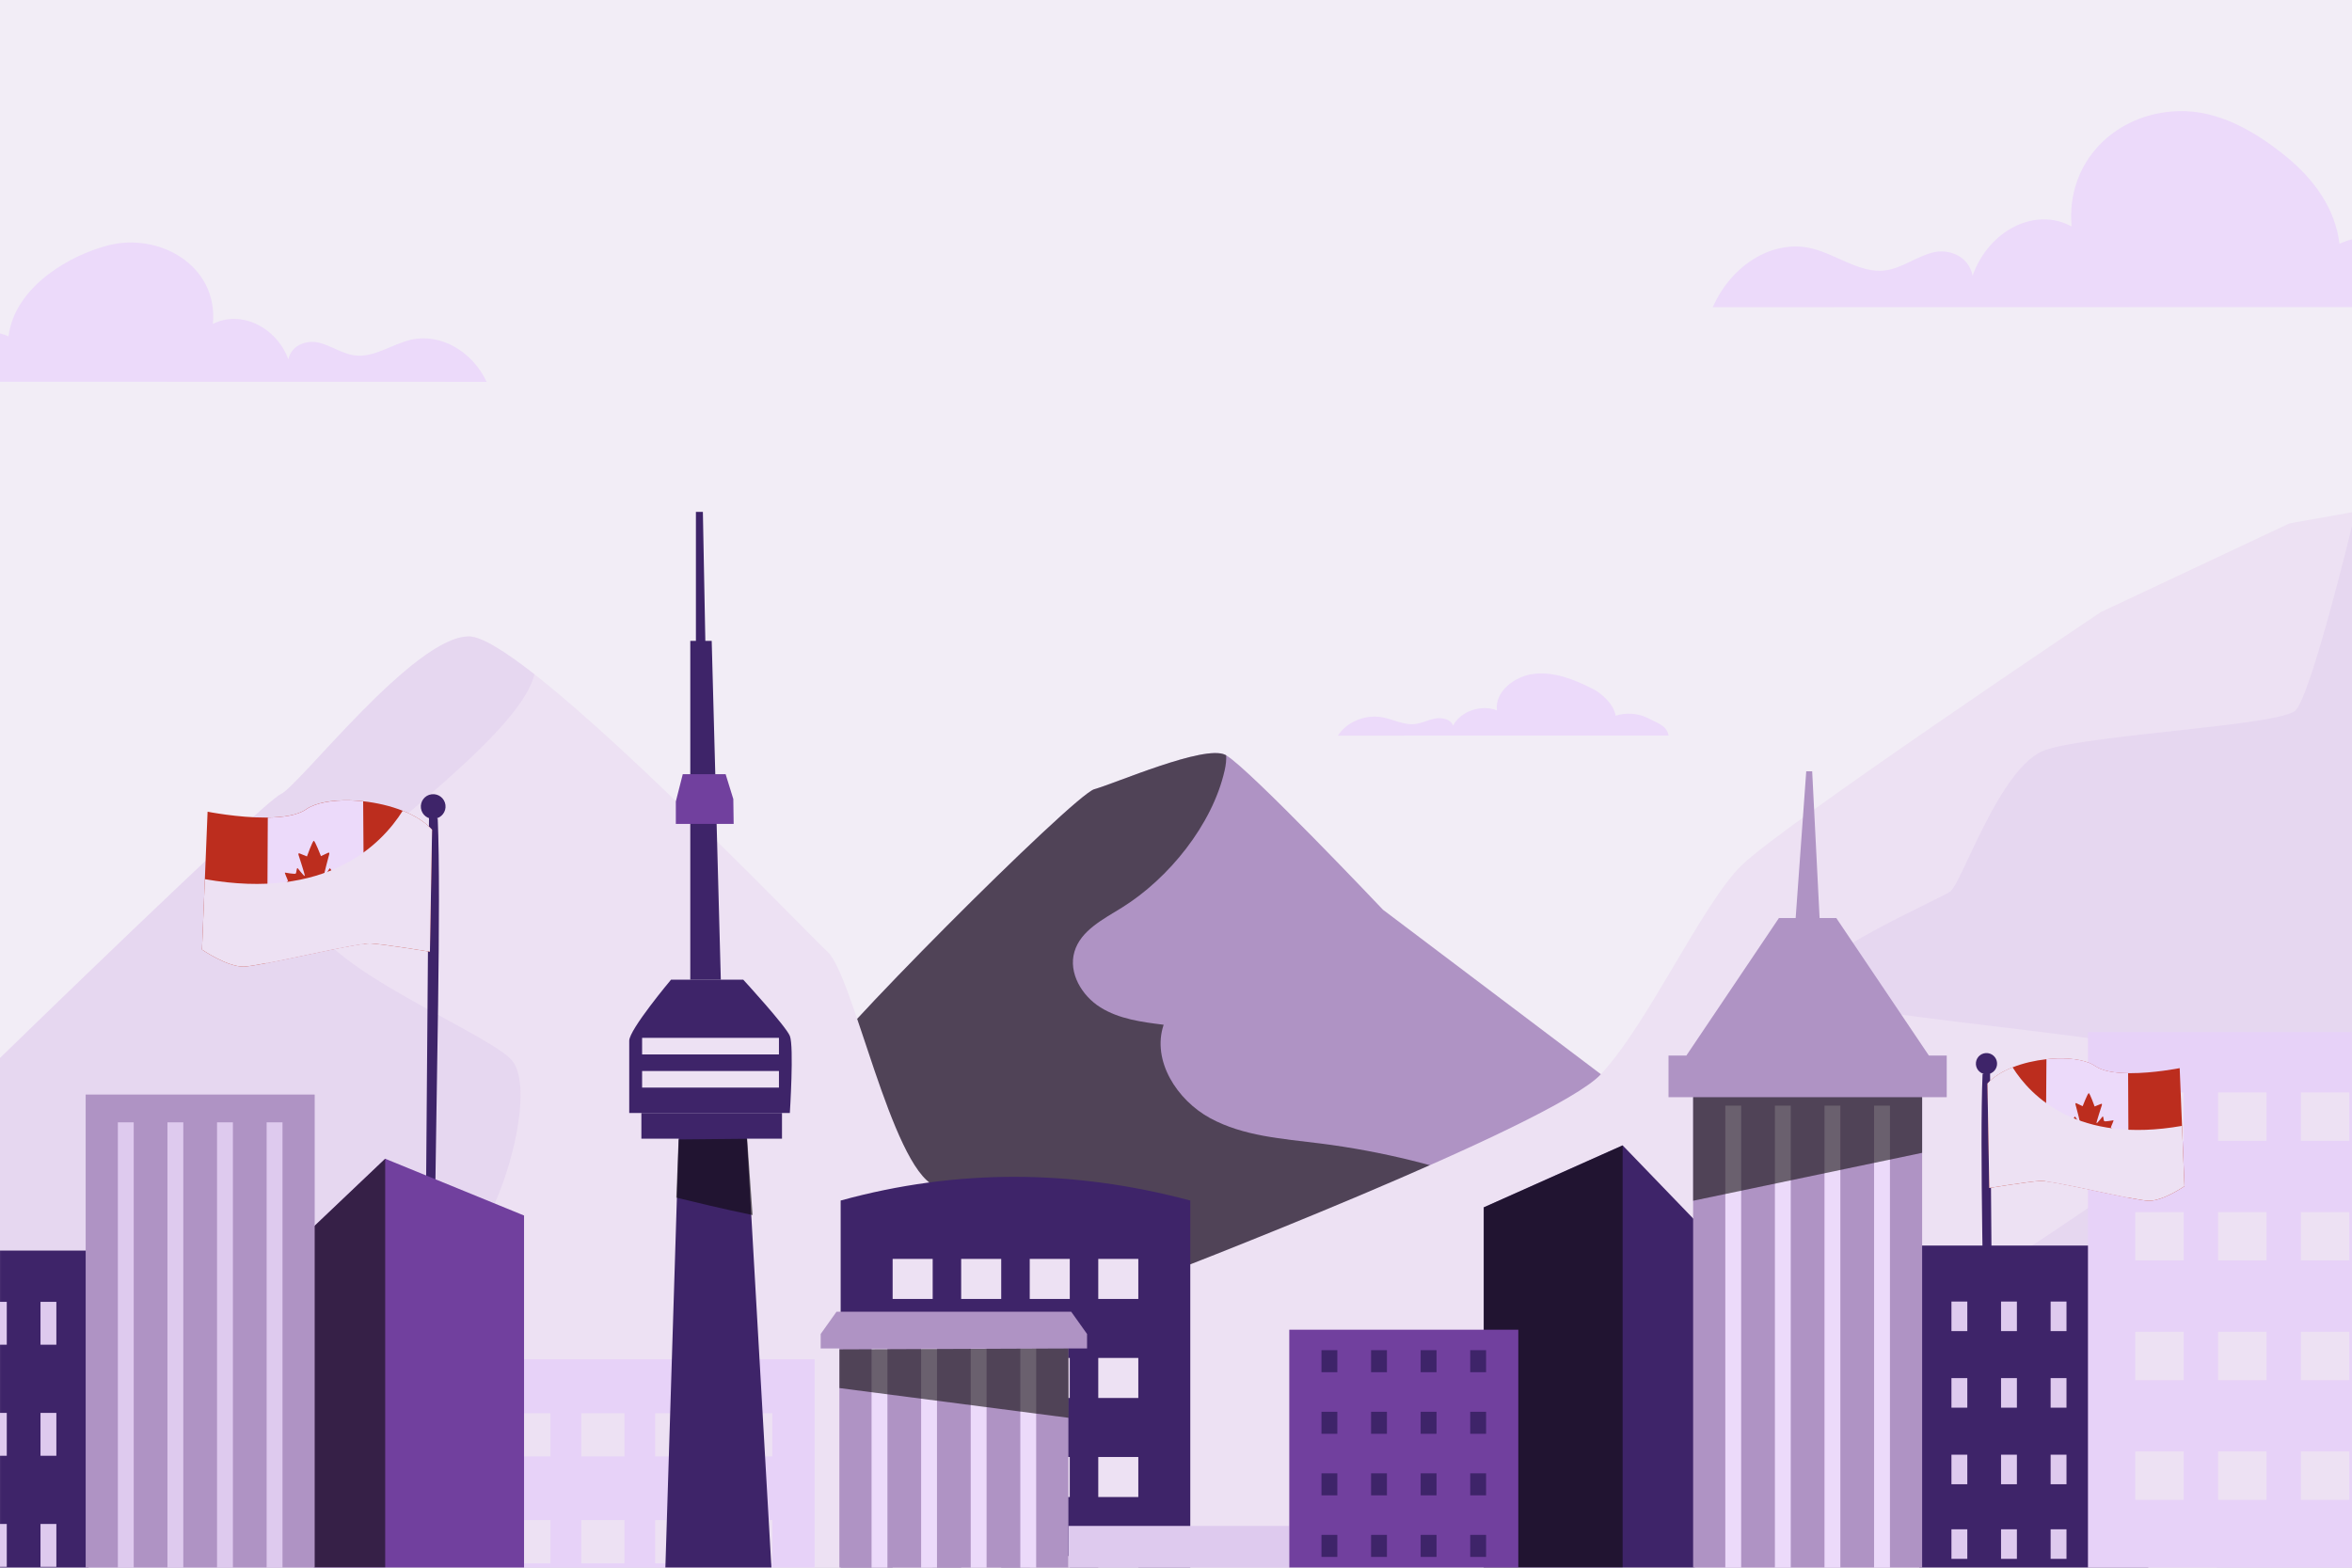 <svg width="720" height="480" viewBox="0 0 720 480" fill="none" xmlns="http://www.w3.org/2000/svg">
<rect x="0" y="0" width="720" height="480" fill="#808080" stroke="none"/>
<g clip-path="url(#clip0_895_1914)">
<rect width="720" height="480" fill="#F2EDF6"/>
<path d="M510.792 389.129L509.532 389.197L298.572 400.349C298.572 400.349 249.384 332.664 249.384 327.799C249.384 322.934 328.627 243.403 335.001 241.643C341.375 239.884 368.7 227.914 375.084 231.116C375.17 231.154 375.257 231.202 375.353 231.26C382.554 235.471 423.358 278.544 423.358 278.544L499.87 336.307L510.792 389.129Z" fill="#AF93C4"/>
<g style="mix-blend-mode:soft-light" opacity="0.58">
<path d="M509.532 389.197L298.572 400.349C298.572 400.349 249.384 332.664 249.384 327.799C249.384 322.934 328.627 243.403 335.001 241.643C341.375 239.884 368.7 227.914 375.084 231.116C375.17 231.154 375.257 231.202 375.353 231.26C375.44 232.577 375.295 234.115 374.891 235.894C371.123 252.556 357.691 269.035 343.5 277.861C337.722 281.457 330.828 284.889 328.906 291.417C327.002 297.888 331.175 304.897 336.886 308.454C342.606 312.021 349.538 312.935 356.22 313.761C352.519 324.741 360.297 336.846 370.478 342.374C380.651 347.902 392.63 348.652 404.119 350.104C441.625 354.835 477.987 368.372 509.532 389.197Z" fill="#0C0909"/>
</g>
<path d="M720.205 156.805V488.725H-0.88V324.808C-0.88 324.808 80.103 245.912 85.958 243.152C91.813 240.402 126.656 194.859 143.539 194.859C147.337 194.859 154.567 199.368 163.595 206.444C194.736 230.836 247.212 285.754 253.327 291.407C261.23 298.695 272.767 356.987 286.121 363.064C299.476 369.13 352.913 391.599 352.913 391.599C352.913 391.599 475.498 344.575 490.073 328.913C504.639 313.242 520.859 277.159 533.002 265.083C545.154 253.007 643.068 187.436 643.068 187.436L700.861 160.247L720.205 156.805Z" fill="#EDE1F3"/>
<path opacity="0.45" d="M222.974 488.725H-0.88V324.808C-0.88 324.808 80.103 245.912 85.958 243.153C91.813 240.403 126.656 194.859 143.539 194.859C147.337 194.859 154.567 199.369 163.595 206.445C158.999 225.914 106.966 260.728 96.63 275.419C85.66 291.004 146.462 314.483 156.288 324.203C166.123 333.913 150.106 383.707 138.684 384.053C127.262 384.409 222.974 488.725 222.974 488.725Z" fill="#DECAEE"/>
<path opacity="0.45" d="M720.205 160.246V488.724H692.967C692.967 488.724 606.735 433.499 572.729 439.594C538.732 445.699 559.375 425 561.807 416.173C564.23 407.357 578.805 408.001 593.381 399.492C607.956 390.993 688.103 339.988 685.68 329.249C683.247 318.519 564.316 312.058 553.385 304.771C542.453 297.483 593.381 275.62 597.025 272.956C600.669 270.303 612.293 234.354 626.205 229.614C640.126 224.865 697.823 222.182 702.678 217.548C707.533 212.914 720.205 160.246 720.205 160.246Z" fill="#DECAEE"/>
<mask id="mask0_895_1914" style="mask-type:luminance" maskUnits="userSpaceOnUse" x="-1" y="8" width="722" height="481">
<path d="M720.205 8.004H-0.88V488.727H720.205V8.004Z" fill="white"/>
</mask>
<g mask="url(#mask0_895_1914)">
<path d="M27.108 382.902H-43.001V536.493H27.108V382.902Z" fill="#3E2469"/>
<path d="M2.072 398.604H-2.783V411.727H2.072V398.604Z" fill="#DECAEE"/>
<path d="M17.253 398.604H12.398V411.727H17.253V398.604Z" fill="#DECAEE"/>
<path d="M2.072 432.609H-2.783V445.733H2.072V432.609Z" fill="#DECAEE"/>
<path d="M17.253 432.609H12.398V445.733H17.253V432.609Z" fill="#DECAEE"/>
<path d="M2.072 466.615H-2.783V479.739H2.072V466.615Z" fill="#DECAEE"/>
<path d="M17.253 466.615H12.398V479.739H17.253V466.615Z" fill="#DECAEE"/>
<path d="M587.526 548.953H657.635V381.373H587.526V548.953Z" fill="#3E2469"/>
<path d="M642.924 407.561H647.78V398.513H642.924V407.561Z" fill="#DECAEE"/>
<path d="M627.743 407.561H632.599V398.513H627.743V407.561Z" fill="#DECAEE"/>
<path d="M612.562 407.561H617.417V398.513H612.562V407.561Z" fill="#DECAEE"/>
<path d="M597.381 407.561H602.236V398.513H597.381V407.561Z" fill="#DECAEE"/>
<path d="M642.924 431.004H647.78V421.957H642.924V431.004Z" fill="#DECAEE"/>
<path d="M627.743 431.004H632.598V421.957H627.743V431.004Z" fill="#DECAEE"/>
<path d="M612.562 431.004H617.417V421.957H612.562V431.004Z" fill="#DECAEE"/>
<path d="M597.381 431.004H602.236V421.957H597.381V431.004Z" fill="#DECAEE"/>
<path d="M642.924 454.449H647.78V445.402H642.924V454.449Z" fill="#DECAEE"/>
<path d="M627.743 454.449H632.599V445.402H627.743V454.449Z" fill="#DECAEE"/>
<path d="M612.562 454.449H617.417V445.402H612.562V454.449Z" fill="#DECAEE"/>
<path d="M597.381 454.449H602.236V445.402H597.381V454.449Z" fill="#DECAEE"/>
<path d="M642.924 477.293H647.78V468.246H642.924V477.293Z" fill="#DECAEE"/>
<path d="M627.743 477.293H632.598V468.246H627.743V477.293Z" fill="#DECAEE"/>
<path d="M612.562 477.293H617.417V468.246H612.562V477.293Z" fill="#DECAEE"/>
<path d="M597.381 477.293H602.236V468.246H597.381V477.293Z" fill="#DECAEE"/>
<path d="M758.99 315.982H639.174V500.888H758.99V315.982Z" fill="#E7D2F8"/>
<path d="M668.47 334.482H653.654V349.298H668.47V334.482Z" fill="#EDE1F3"/>
<path d="M693.823 334.482H679.007V349.298H693.823V334.482Z" fill="#EDE1F3"/>
<path d="M719.167 334.482H704.351V349.298H719.167V334.482Z" fill="#EDE1F3"/>
<path d="M668.47 371.119H653.654V385.935H668.47V371.119Z" fill="#EDE1F3"/>
<path d="M693.823 371.119H679.007V385.935H693.823V371.119Z" fill="#EDE1F3"/>
<path d="M719.167 371.119H704.351V385.935H719.167V371.119Z" fill="#EDE1F3"/>
<path d="M668.47 407.764H653.654V422.58H668.47V407.764Z" fill="#EDE1F3"/>
<path d="M693.823 407.764H679.007V422.58H693.823V407.764Z" fill="#EDE1F3"/>
<path d="M719.167 407.764H704.351V422.58H719.167V407.764Z" fill="#EDE1F3"/>
<path d="M668.47 444.395H653.654V459.21H668.47V444.395Z" fill="#EDE1F3"/>
<path d="M693.823 444.395H679.007V459.21H693.823V444.395Z" fill="#EDE1F3"/>
<path d="M719.167 444.395H704.351V459.21H719.167V444.395Z" fill="#EDE1F3"/>
<path d="M134.002 250.705C135.089 276.558 133.512 334.437 133.089 378.452L130.32 377.51L131.339 249.09L134.002 250.705Z" fill="#3E2469"/>
<path d="M128.858 247.456C129.137 249.533 131.05 250.984 133.117 250.696C135.185 250.407 136.646 248.504 136.357 246.437C136.079 244.36 134.165 242.918 132.098 243.197C130.022 243.475 128.579 245.389 128.858 247.456Z" fill="#3E2469"/>
<path d="M131.598 291.392C131.598 291.392 118.023 289.152 113.466 288.863C113.023 288.844 112.35 288.883 111.485 288.988C110.485 289.104 109.216 289.306 107.764 289.556C100.746 290.796 89.381 293.382 81.767 294.863C81.661 294.882 81.546 294.901 81.43 294.92C78.267 295.526 75.796 295.93 74.604 295.959C69.499 296.045 61.836 290.748 61.836 290.748L62.711 269.183L63.547 248.531C63.547 248.531 72.844 250.377 81.488 250.329C81.651 250.329 81.805 250.329 81.969 250.319C86.67 250.261 91.112 249.627 93.698 247.8C96.534 245.8 101.63 244.906 107.293 245.06C108.553 245.098 109.851 245.185 111.158 245.329C115.292 245.781 119.523 246.752 123.263 248.233C126.916 249.675 130.089 251.617 132.252 254.03L131.589 291.382L131.598 291.392Z" fill="#BC2D1E"/>
<path d="M111.485 288.989C110.485 289.104 109.216 289.306 107.764 289.556C100.746 290.796 89.382 293.382 81.757 294.863L81.978 250.329C86.67 250.271 91.122 249.627 93.708 247.81C96.544 245.81 101.64 244.916 107.303 245.07C108.572 245.108 109.86 245.195 111.168 245.339L111.485 288.989Z" fill="#ECDAFA"/>
<path d="M98.237 262.135L100.371 261.136C100.371 261.136 100.948 260.77 100.784 261.549C100.621 262.328 99.006 267.971 99.236 268.068C99.457 268.164 100.871 265.962 100.938 265.856C101.005 265.751 101.428 266.472 101.659 266.818C101.89 267.164 104.986 266.731 105.207 266.722C105.428 266.722 104.428 269.058 104.428 269.298C104.428 269.539 106.524 270.856 106.707 270.885C106.89 270.914 101.428 273.442 101.207 273.615C100.996 273.798 101.102 275.336 101.102 275.336L97.371 273.99L97.967 278.749L95.256 278.884L95.439 274.038L91.776 275.567C91.776 275.567 91.804 274.029 91.583 273.856C91.362 273.682 85.766 271.452 85.949 271.413C86.132 271.375 88.141 269.952 88.141 269.712C88.141 269.471 87.016 267.183 87.237 267.173C87.459 267.173 90.362 267.789 90.574 267.433C90.785 267.077 90.785 265.568 91.122 265.827C91.228 265.904 93.054 268.318 93.275 268.202C93.497 268.087 91.593 262.539 91.391 261.77C91.189 261.001 91.785 261.337 91.785 261.337L93.968 262.222C93.968 262.222 95.689 257.424 96.064 257.453C96.439 257.472 98.246 262.116 98.246 262.116L98.237 262.135Z" fill="#BC2D1E"/>
<g style="mix-blend-mode:multiply">
<path d="M131.598 291.392C131.598 291.392 118.023 289.152 113.466 288.863C113.023 288.844 112.35 288.883 111.485 288.988C110.485 289.104 109.216 289.306 107.764 289.556C100.746 290.796 89.381 293.382 81.767 294.863C81.661 294.882 81.546 294.901 81.43 294.92C78.267 295.526 75.796 295.93 74.604 295.959C69.499 296.045 61.836 290.748 61.836 290.748L62.711 269.182C99.948 275.749 116.696 258.693 123.282 248.242C126.935 249.684 130.108 251.626 132.271 254.04L131.608 291.392H131.598Z" fill="#EDE1F3"/>
</g>
<path d="M609.198 327.506L610.073 437.495L607.698 438.303C607.332 400.605 605.986 351.042 606.909 328.89L609.188 327.506H609.198Z" fill="#3E2469"/>
<path d="M611.322 326.111C611.082 327.89 609.447 329.13 607.669 328.89C605.89 328.649 604.65 327.015 604.89 325.236C605.131 323.457 606.765 322.217 608.544 322.458C610.322 322.698 611.563 324.332 611.322 326.111Z" fill="#3E2469"/>
<path d="M608.966 363.743C608.966 363.743 620.59 361.83 624.503 361.58C624.887 361.561 625.455 361.599 626.205 361.686C627.06 361.782 628.147 361.955 629.387 362.176C635.396 363.233 645.135 365.454 651.654 366.724C651.75 366.733 651.846 366.752 651.942 366.772C654.654 367.291 656.769 367.637 657.788 367.656C662.163 367.733 668.72 363.195 668.72 363.195L667.97 344.726L667.249 327.045C667.249 327.045 659.288 328.631 651.875 328.593C651.741 328.593 651.596 328.593 651.462 328.593C647.433 328.544 643.626 327.996 641.415 326.429C638.982 324.718 634.627 323.949 629.772 324.083C628.695 324.122 627.579 324.189 626.464 324.314C622.926 324.699 619.301 325.526 616.1 326.804C612.975 328.045 610.254 329.708 608.408 331.765L608.975 363.762L608.966 363.743Z" fill="#BC2D1E"/>
<path d="M626.195 361.685C627.051 361.781 628.137 361.954 629.377 362.166C635.386 363.224 645.126 365.444 651.644 366.714L651.462 328.573C647.443 328.525 643.635 327.977 641.414 326.41C638.982 324.698 634.617 323.929 629.771 324.064C628.685 324.093 627.579 324.17 626.464 324.295L626.195 361.685Z" fill="#ECDAFA"/>
<path d="M637.541 338.687L635.714 337.832C635.714 337.832 635.224 337.514 635.358 338.178C635.502 338.841 636.877 343.677 636.685 343.764C636.493 343.85 635.291 341.956 635.233 341.87C635.175 341.774 634.81 342.398 634.618 342.697C634.426 342.995 631.762 342.62 631.58 342.62C631.387 342.62 632.253 344.619 632.243 344.831C632.243 345.042 630.455 346.167 630.291 346.187C630.137 346.215 634.81 348.379 635.002 348.533C635.195 348.686 635.089 350.004 635.089 350.004L638.281 348.85L637.771 352.926L640.098 353.042L639.944 348.898L643.079 350.205C643.079 350.205 643.05 348.888 643.242 348.744C643.434 348.6 648.222 346.687 648.069 346.648C647.915 346.61 646.184 345.398 646.194 345.187C646.194 344.975 647.155 343.023 646.972 343.014C646.79 343.004 644.29 343.543 644.107 343.235C643.925 342.927 643.925 341.639 643.646 341.86C643.559 341.927 641.992 343.994 641.809 343.898C641.627 343.802 643.252 339.043 643.425 338.389C643.598 337.735 643.088 338.024 643.088 338.024L641.213 338.783C641.213 338.783 639.742 334.678 639.415 334.697C639.089 334.717 637.55 338.687 637.55 338.687H637.541Z" fill="#BC2D1E"/>
<g style="mix-blend-mode:multiply">
<path d="M608.966 363.741C608.966 363.741 620.59 361.828 624.503 361.578C624.888 361.559 625.455 361.597 626.205 361.684C627.061 361.78 628.147 361.953 629.387 362.174C635.396 363.232 645.136 365.453 651.654 366.722C651.751 366.731 651.847 366.751 651.943 366.77C654.654 367.289 656.769 367.635 657.788 367.654C662.163 367.731 668.72 363.193 668.72 363.193L667.97 344.724C636.079 350.348 621.734 335.744 616.09 326.783C612.966 328.023 610.245 329.687 608.399 331.744L608.966 363.741Z" fill="#EDE1F3"/>
</g>
<path d="M364.374 532.751H257.346V367.584C292.958 357.777 328.637 358.037 364.374 367.584V532.751Z" fill="#3E2469"/>
<path d="M285.516 385.455H273.257V397.714H285.516V385.455Z" fill="#EDE1F3"/>
<path d="M306.494 385.455H294.236V397.714H306.494V385.455Z" fill="#EDE1F3"/>
<path d="M327.483 385.455H315.225V397.714H327.483V385.455Z" fill="#EDE1F3"/>
<path d="M348.462 385.455H336.204V397.714H348.462V385.455Z" fill="#EDE1F3"/>
<path d="M285.516 415.779H273.257V428.038H285.516V415.779Z" fill="#EDE1F3"/>
<path d="M306.494 415.779H294.236V428.038H306.494V415.779Z" fill="#EDE1F3"/>
<path d="M327.483 415.779H315.225V428.038H327.483V415.779Z" fill="#EDE1F3"/>
<path d="M348.462 415.779H336.204V428.038H348.462V415.779Z" fill="#EDE1F3"/>
<path d="M285.516 446.105H273.257V458.364H285.516V446.105Z" fill="#EDE1F3"/>
<path d="M306.494 446.105H294.236V458.364H306.494V446.105Z" fill="#EDE1F3"/>
<path d="M327.483 446.105H315.225V458.364H327.483V446.105Z" fill="#EDE1F3"/>
<path d="M348.462 446.105H336.204V458.364H348.462V446.105Z" fill="#EDE1F3"/>
<path d="M285.516 476.428H273.257V488.686H285.516V476.428Z" fill="#EDE1F3"/>
<path d="M306.494 476.428H294.236V488.686H306.494V476.428Z" fill="#EDE1F3"/>
<path d="M327.483 476.428H315.225V488.686H327.483V476.428Z" fill="#EDE1F3"/>
<path d="M348.462 476.428H336.204V488.686H348.462V476.428Z" fill="#EDE1F3"/>
<path d="M249.375 416.176H142.347V581.343H249.375V416.176Z" fill="#E7D2F8"/>
<path d="M168.508 432.703H155.279V445.933H168.508V432.703Z" fill="#EDE1F3"/>
<path d="M191.16 432.703H177.931V445.933H191.16V432.703Z" fill="#EDE1F3"/>
<path d="M213.802 432.703H200.573V445.933H213.802V432.703Z" fill="#EDE1F3"/>
<path d="M236.444 432.703H223.215V445.933H236.444V432.703Z" fill="#EDE1F3"/>
<path d="M168.508 465.43H155.279V478.659H168.508V465.43Z" fill="#EDE1F3"/>
<path d="M191.16 465.43H177.931V478.659H191.16V465.43Z" fill="#EDE1F3"/>
<path d="M213.802 465.43H200.573V478.659H213.802V465.43Z" fill="#EDE1F3"/>
<path d="M236.444 465.43H223.215V478.659H236.444V465.43Z" fill="#EDE1F3"/>
<path d="M160.422 372.17V489.37H96.332L93.025 378.439L117.917 354.787L160.422 372.17Z" fill="#71409E"/>
<g style="mix-blend-mode:soft-light" opacity="0.58">
<path d="M117.917 354.787V489.37H96.332L93.025 378.439L117.917 354.787Z" fill="#0C0909"/>
</g>
<path d="M205.408 299.976C205.408 299.976 192.621 315.215 192.621 318.657V340.78H241.789C241.789 340.78 243.097 320.378 241.789 317.177C240.54 314.129 227.531 299.967 227.531 299.967H205.408V299.976Z" fill="#3E2469"/>
<path d="M239.386 340.779H196.342V348.644H239.386V340.779Z" fill="#3E2469"/>
<path d="M238.453 317.773H196.563V322.85H238.453V317.773Z" fill="#EDE1F3"/>
<path d="M238.453 327.926H196.563V333.002H238.453V327.926Z" fill="#EDE1F3"/>
<path d="M211.312 299.976V196.227H217.869L220.657 299.976H211.312Z" fill="#3E2469"/>
<path d="M213.033 156.73V199.669H215.984L215.167 156.73H213.033Z" fill="#3E2469"/>
<path d="M222.128 237.039H209.013L206.889 245.394V252.278H224.589L224.483 244.654L222.128 237.039Z" fill="#71409E"/>
<path d="M239.396 536.731H201.918L207.033 372.487L207.726 350.297L207.947 343.086H228.329L228.724 350.047L230.387 379.15L239.396 536.731Z" fill="#3E2469"/>
<g style="mix-blend-mode:soft-light" opacity="0.58">
<path d="M230.387 372.037C221.311 370.162 210.994 367.672 207.033 366.691L207.725 348.876L228.723 348.674L230.387 372.037Z" fill="#0C0909"/>
</g>
<path d="M96.332 335.137H26.224V488.728H96.332V335.137Z" fill="#AF93C4"/>
<path d="M40.934 343.637H36.079V488.729H40.934V343.637Z" fill="#DECAEE"/>
<path d="M56.115 343.637H51.26V488.729H56.115V343.637Z" fill="#DECAEE"/>
<path d="M71.297 343.637H66.441V488.729H71.297V343.637Z" fill="#DECAEE"/>
<path d="M86.478 343.637H81.623V488.729H86.478V343.637Z" fill="#DECAEE"/>
<path d="M327.06 408.438H256.951V488.728H327.06V408.438Z" fill="#AF93C4"/>
<path d="M271.661 412.879H266.806V488.727H271.661V412.879Z" fill="#ECDAFA"/>
<path d="M286.833 412.879H281.978V488.727H286.833V412.879Z" fill="#ECDAFA"/>
<path d="M302.014 412.879H297.159V488.727H302.014V412.879Z" fill="#ECDAFA"/>
<path d="M317.195 412.879H312.34V488.727H317.195V412.879Z" fill="#ECDAFA"/>
<path d="M327.915 401.621H307.706H298.649H285.352H277.747H256.086L251.23 408.438V412.88H277.747H285.352H298.649H307.706H332.771V408.438L327.915 401.621Z" fill="#AF93C4"/>
<g style="mix-blend-mode:soft-light" opacity="0.58">
<path d="M256.971 413.16V425.005L327.108 434.11L327.06 412.881L256.971 413.16Z" fill="#0C0909"/>
</g>
<path d="M327.108 467.203H394.669V501.209H327.06L327.108 467.203Z" fill="#DECAEE"/>
<path d="M521.618 376.508L518.301 497.535H454.211V369.672L496.727 350.693L521.618 376.508Z" fill="#3E2469"/>
<g style="mix-blend-mode:soft-light" opacity="0.58">
<path d="M496.727 350.693V497.535H454.211V369.672L496.727 350.693Z" fill="#0C0909"/>
</g>
<path d="M518.302 496.842H588.41V329.262H518.302V496.842Z" fill="#AF93C4"/>
<path d="M573.7 496.832H578.556V338.53H573.7V496.832Z" fill="#ECDAFA"/>
<path d="M558.519 496.832H563.374V338.53H558.519V496.832Z" fill="#ECDAFA"/>
<path d="M543.338 496.832H548.193V338.53H543.338V496.832Z" fill="#ECDAFA"/>
<path d="M528.156 496.832H533.012V338.53H528.156V496.832Z" fill="#ECDAFA"/>
<path d="M542.347 335.942H510.773V323.194H516.234L544.568 281.092H550.442H556.269H562.133L590.477 323.194H595.938V335.942H564.364H542.347Z" fill="#AF93C4"/>
<path d="M552.932 236.154L549.692 281.092H557.019L554.75 236.154H552.932Z" fill="#AF93C4"/>
<g style="mix-blend-mode:soft-light" opacity="0.58">
<path d="M588.41 335.941V352.978L518.301 367.65V335.941H588.41Z" fill="#0C0909"/>
</g>
<path d="M394.679 520.396H464.788V407.138H394.679V520.396Z" fill="#71409E"/>
<path d="M450.068 420.145H454.923V413.405H450.068V420.145Z" fill="#3E2469"/>
<path d="M434.896 420.145H439.751V413.405H434.896V420.145Z" fill="#3E2469"/>
<path d="M419.715 420.145H424.57V413.405H419.715V420.145Z" fill="#3E2469"/>
<path d="M404.534 420.145H409.389V413.405H404.534V420.145Z" fill="#3E2469"/>
<path d="M450.069 439.002H454.924V432.262H450.069V439.002Z" fill="#3E2469"/>
<path d="M434.896 439.002H439.751V432.262H434.896V439.002Z" fill="#3E2469"/>
<path d="M419.715 439.002H424.57V432.262H419.715V439.002Z" fill="#3E2469"/>
<path d="M404.534 439.002H409.389V432.262H404.534V439.002Z" fill="#3E2469"/>
<path d="M450.068 457.846H454.923V451.106H450.068V457.846Z" fill="#3E2469"/>
<path d="M434.896 457.846H439.751V451.106H434.896V457.846Z" fill="#3E2469"/>
<path d="M419.715 457.846H424.57V451.106H419.715V457.846Z" fill="#3E2469"/>
<path d="M404.534 457.846H409.389V451.106H404.534V457.846Z" fill="#3E2469"/>
<path d="M450.069 476.699H454.924V469.959H450.069V476.699Z" fill="#3E2469"/>
<path d="M434.896 476.699H439.751V469.959H434.896V476.699Z" fill="#3E2469"/>
<path d="M419.715 476.699H424.57V469.959H419.715V476.699Z" fill="#3E2469"/>
<path d="M404.534 476.699H409.389V469.959H404.534V476.699Z" fill="#3E2469"/>
</g>
<path d="M14.945 83.885C20.406 79.742 26.906 76.78 32.838 75.194C48.644 70.973 66.882 81.28 65.162 99.201C73.574 94.856 84.496 99.961 88.284 110.008C89.217 105.566 93.966 104.028 97.687 104.932C101.408 105.845 104.812 108.345 108.58 108.825C114.474 109.585 119.964 105.383 125.79 104.028C134.713 101.951 144.49 107.393 148.971 116.921L-25.311 116.882C-24.272 109.768 -19.926 108.489 -14.735 104.864C-9.552 101.24 -3.034 100.528 2.61 102.98C3.571 95.202 8.542 88.731 14.945 83.866V83.885Z" fill="#ECDAFA"/>
<path d="M699.956 48.025C690.601 40.381 679.247 33.661 666.806 34.026C647.442 34.593 632.386 49.669 634.165 69.34C623.137 63.292 608.83 70.397 603.86 84.406C602.629 78.224 596.409 76.06 591.534 77.339C586.659 78.608 582.198 82.089 577.257 82.771C569.527 83.838 562.335 77.974 554.701 76.089C543.01 73.195 530.194 80.781 524.319 94.059L752.74 94.011C751.374 84.088 745.683 82.31 738.885 77.262C732.088 72.215 723.541 71.224 716.157 74.637C714.916 63.956 708.407 54.937 699.966 48.044L699.956 48.025Z" fill="#ECDAFA"/>
<path d="M487.381 210.827C481.948 208.068 475.882 205.636 469.7 206.309C463.518 206.982 457.528 211.875 458.239 217.49C453.355 215.586 447.01 217.827 444.808 222.22C444.26 220.278 441.5 219.605 439.347 220C437.193 220.394 435.213 221.49 433.02 221.701C429.598 222.038 426.406 220.192 423.031 219.605C417.849 218.702 412.167 221.076 409.571 225.249L510.801 225.23C510.196 222.115 507.677 221.557 504.658 219.971C501.648 218.384 497.86 218.077 494.582 219.144C494.034 215.779 490.65 212.471 487.39 210.808L487.381 210.827Z" fill="#ECDAFA"/>
</g>
<defs>
<clipPath id="clip0_895_1914">
<rect width="720" height="480" fill="white"/>
</clipPath>
</defs>
</svg>
